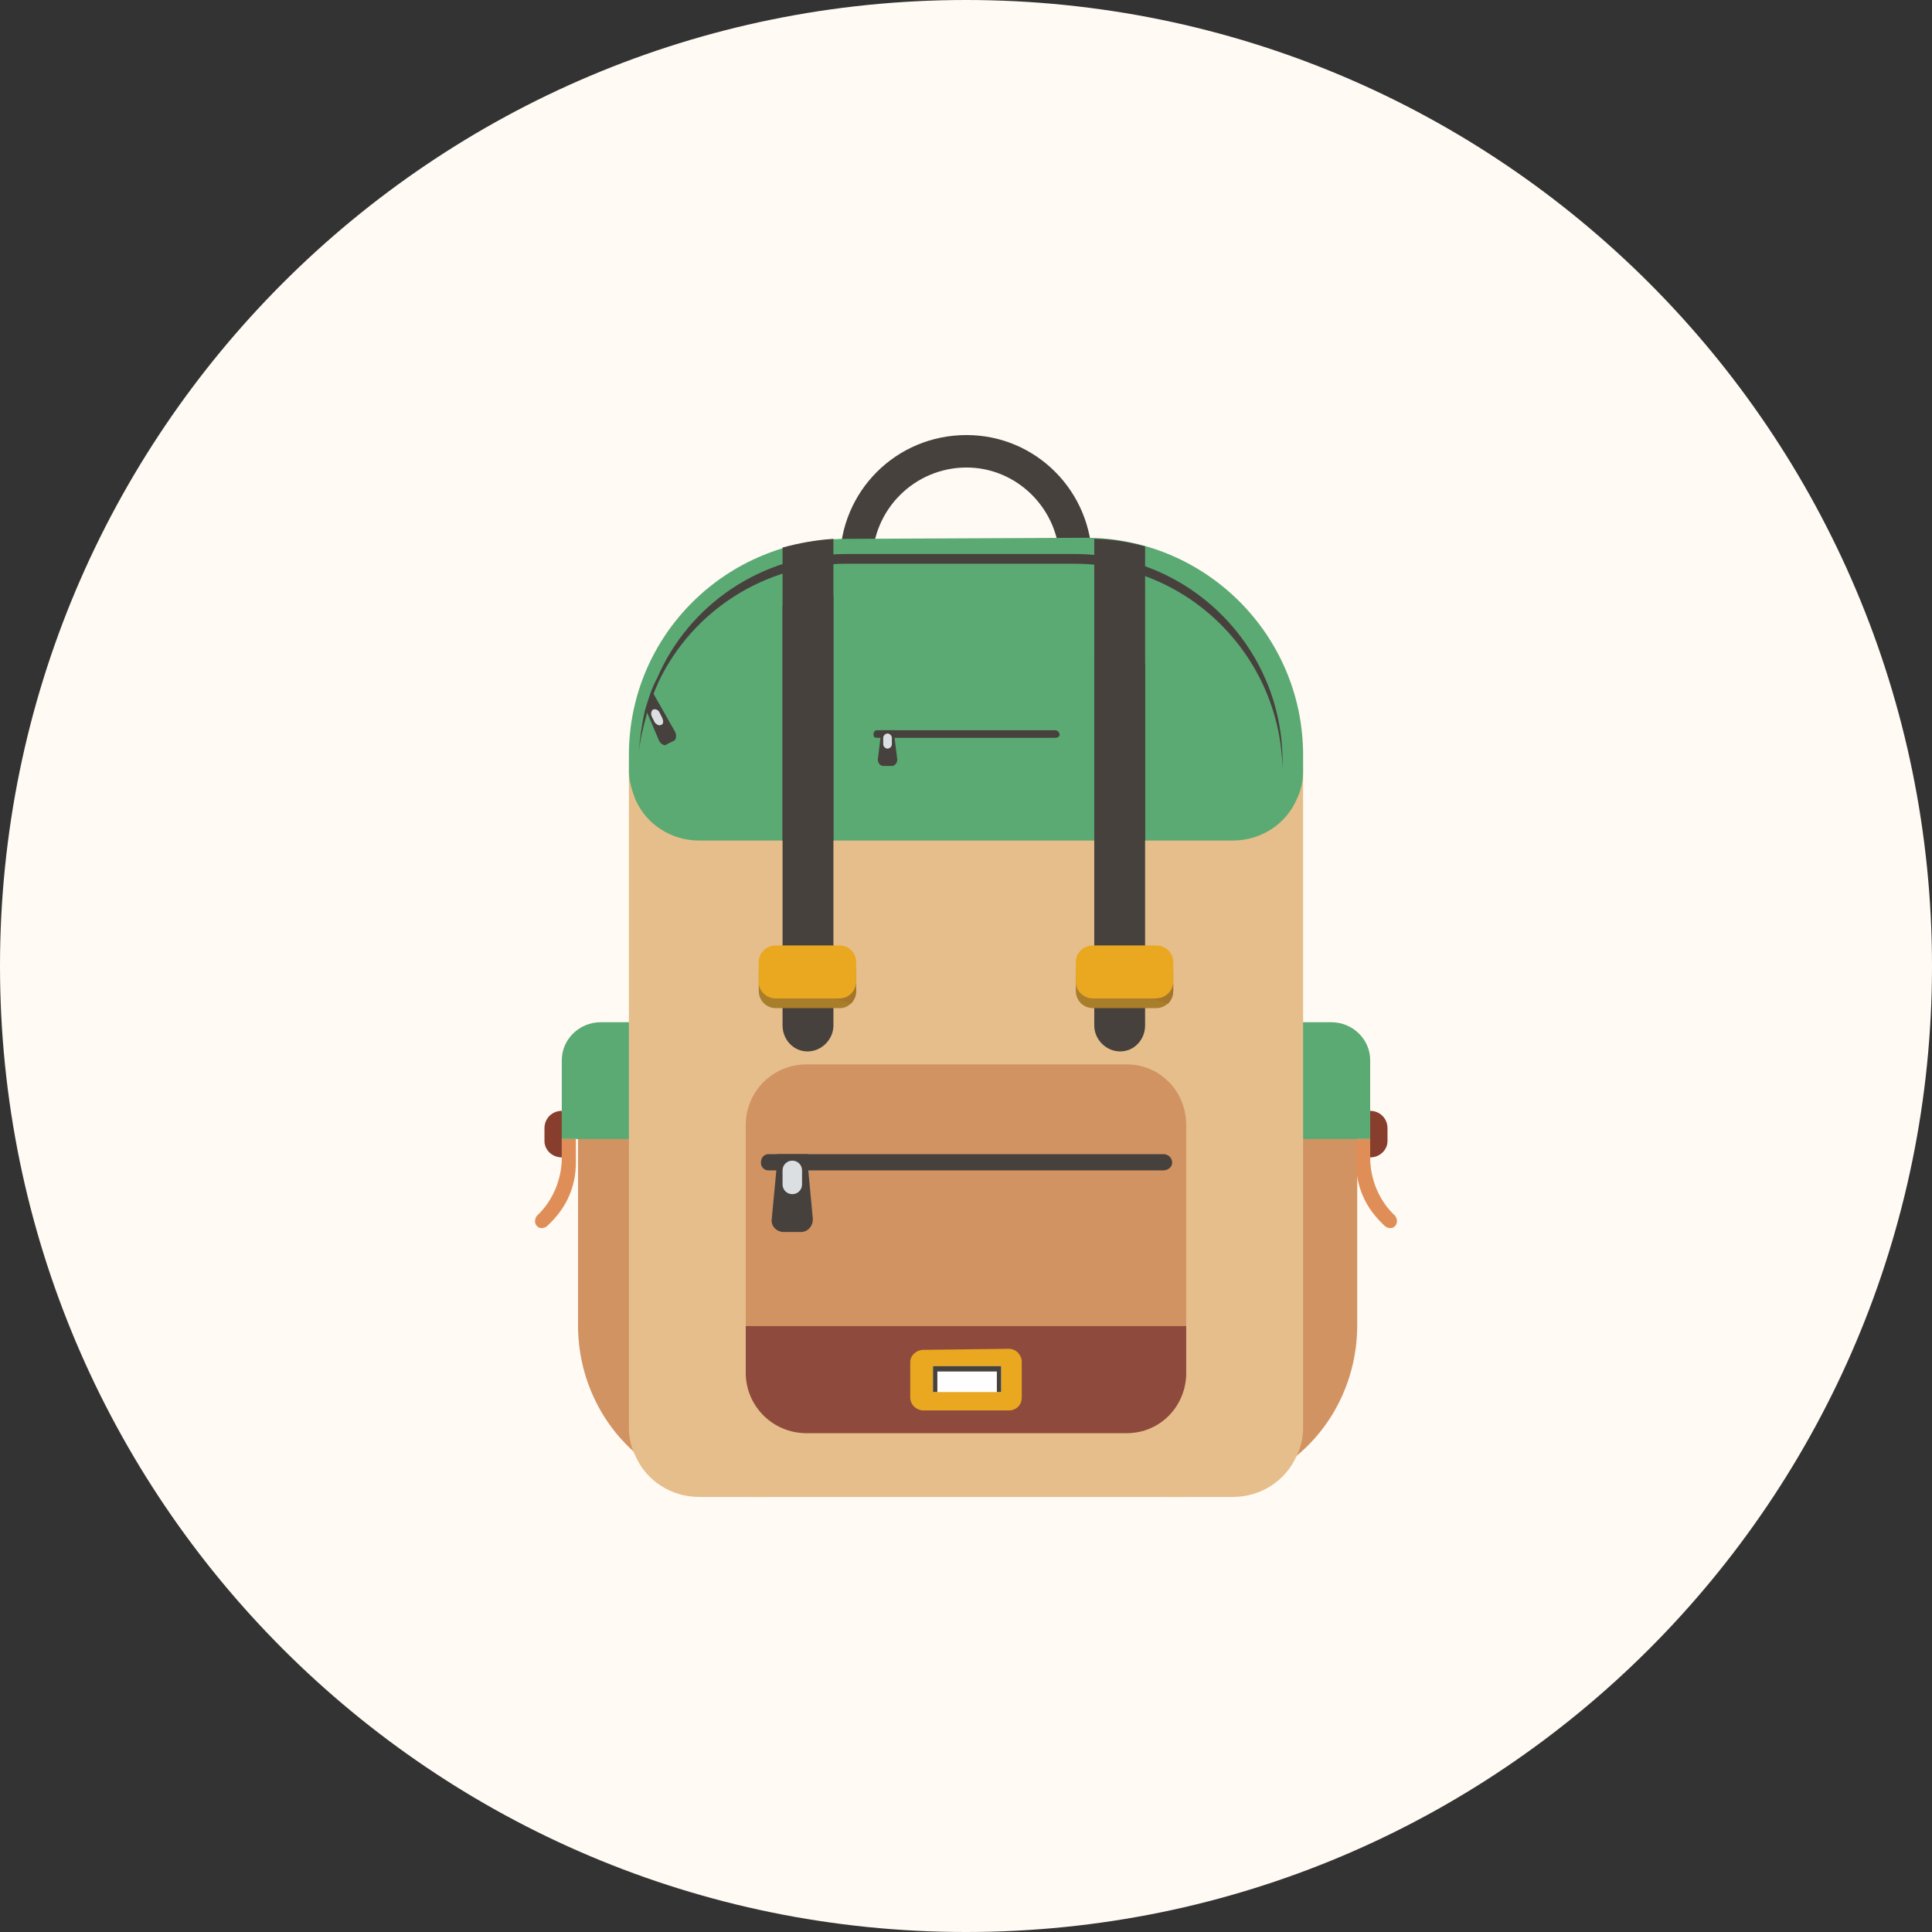 <svg width="60" height="60" viewBox="0 0 60 60" fill="none" xmlns="http://www.w3.org/2000/svg">
<rect x="0" y="0" width="60" height="60" fill="#333333" stroke="none"/>
<g clip-path="url(#clip0_1_186)">
<path d="M30 60C46.569 60 60 46.569 60 30C60 13.431 46.569 0 30 0C13.431 0 0 13.431 0 30C0 46.569 13.431 60 30 60Z" fill="#FFFAF3"/>
<path fill-rule="evenodd" clip-rule="evenodd" d="M30.017 20.328C28.404 20.328 27.093 19.018 27.093 17.44C27.093 15.829 28.404 14.519 30.017 14.519C31.597 14.519 32.907 15.829 32.907 17.44C32.907 19.018 31.597 20.328 30.017 20.328ZM30.017 13.511C27.832 13.511 26.085 15.257 26.085 17.44C26.085 19.59 27.832 21.336 30.017 21.336C32.168 21.336 33.916 19.59 33.916 17.44C33.916 15.257 32.168 13.511 30.017 13.511Z" fill="#47413D"/>
<path fill-rule="evenodd" clip-rule="evenodd" d="M23.867 34.399V46.489H23.295C21.985 46.489 20.774 46.019 19.833 45.212C18.657 44.238 17.951 42.761 17.951 41.149V35.138C17.951 34.736 18.254 34.399 18.691 34.399H23.867Z" fill="#D29362"/>
<path fill-rule="evenodd" clip-rule="evenodd" d="M42.15 35.138V41.149C42.15 42.761 41.444 44.238 40.267 45.212C39.326 46.019 38.116 46.489 36.806 46.489H36.234V34.399H41.41C41.813 34.399 42.15 34.736 42.15 35.138Z" fill="#D29362"/>
<path fill-rule="evenodd" clip-rule="evenodd" d="M42.553 35.373H17.447V32.921C17.447 32.284 17.985 31.746 18.657 31.746H41.343C42.015 31.746 42.552 32.284 42.552 32.921V35.373H42.553Z" fill="#5BAA73"/>
<path d="M42.552 35.373H42.116V35.809H42.552V35.373Z" fill="#75B198"/>
<path fill-rule="evenodd" clip-rule="evenodd" d="M43.326 37.757C42.822 37.287 42.552 36.615 42.552 35.944V35.373H42.116V36.112C42.116 36.817 42.384 37.455 42.889 37.959L42.989 38.059C43.057 38.126 43.158 38.16 43.258 38.126C43.393 38.059 43.427 37.891 43.326 37.757Z" fill="#E08E58"/>
<path fill-rule="evenodd" clip-rule="evenodd" d="M42.552 35.944V34.499C42.855 34.499 43.09 34.735 43.09 35.037V35.44C43.09 35.708 42.855 35.944 42.552 35.944Z" fill="#883E2D"/>
<path fill-rule="evenodd" clip-rule="evenodd" d="M17.447 35.944V34.499C17.145 34.499 16.909 34.735 16.909 35.037V35.44C16.909 35.708 17.145 35.944 17.447 35.944Z" fill="#883E2D"/>
<path fill-rule="evenodd" clip-rule="evenodd" d="M16.674 37.757C17.178 37.287 17.447 36.615 17.447 35.944V35.373H17.884V36.112C17.884 36.817 17.615 37.455 17.111 37.959L17.011 38.059C16.943 38.126 16.842 38.16 16.741 38.126C16.607 38.059 16.573 37.891 16.674 37.757Z" fill="#E08E58"/>
<path fill-rule="evenodd" clip-rule="evenodd" d="M40.469 24.089V44.339C40.469 44.641 40.402 44.944 40.268 45.212C39.931 45.986 39.158 46.489 38.284 46.489H21.716C20.842 46.489 20.069 45.986 19.733 45.212C19.598 44.944 19.531 44.641 19.531 44.339V24.089C19.531 20.361 22.556 17.339 26.286 17.339H33.714C37.444 17.339 40.469 20.361 40.469 24.089Z" fill="#E6BE8B"/>
<path fill-rule="evenodd" clip-rule="evenodd" d="M40.469 23.451V23.955C40.469 24.257 40.402 24.559 40.268 24.828C39.931 25.6 39.158 26.104 38.284 26.104H21.716C20.842 26.104 20.069 25.6 19.733 24.828C19.632 24.559 19.531 24.257 19.531 23.955V23.451C19.531 19.724 22.556 16.735 26.286 16.735L33.714 16.701C37.444 16.701 40.469 19.724 40.469 23.451Z" fill="#5BAA73"/>
<path fill-rule="evenodd" clip-rule="evenodd" d="M39.831 23.653V23.922V23.955C39.797 20.395 36.907 17.507 33.378 17.507H26.286C23.732 17.507 21.514 18.985 20.472 21.134C20.304 21.503 20.17 21.839 20.069 22.243C19.968 22.612 19.867 23.014 19.834 23.418C19.867 22.947 19.934 22.478 20.035 22.041C20.136 21.705 20.237 21.369 20.405 21.067C21.38 18.783 23.665 17.205 26.286 17.205H33.378C36.94 17.205 39.831 20.093 39.831 23.653Z" fill="#47413D"/>
<path fill-rule="evenodd" clip-rule="evenodd" d="M20.909 23.014L20.707 23.115C20.64 23.182 20.539 23.115 20.472 23.014L20.103 22.142L20.069 22.041L20.27 21.503L20.976 22.746C21.01 22.847 21.01 22.981 20.909 23.014Z" fill="#47413D"/>
<path fill-rule="evenodd" clip-rule="evenodd" d="M20.472 22.108L20.573 22.309C20.606 22.41 20.606 22.478 20.539 22.511C20.472 22.545 20.405 22.511 20.338 22.444L20.237 22.242C20.203 22.142 20.237 22.075 20.27 22.041C20.338 22.007 20.438 22.041 20.472 22.108Z" fill="#DCDFE1"/>
<path fill-rule="evenodd" clip-rule="evenodd" d="M25.077 32.653C24.64 32.653 24.303 32.284 24.303 31.846C24.303 26.876 24.303 23.787 24.303 18.817C24.808 18.649 25.312 18.549 25.883 18.515C25.883 23.586 25.883 26.775 25.883 31.846C25.883 32.284 25.513 32.653 25.077 32.653Z" fill="#47413D"/>
<path fill-rule="evenodd" clip-rule="evenodd" d="M34.789 32.653C35.226 32.653 35.562 32.284 35.562 31.846V26.004V20.596C35.058 20.462 34.52 20.395 33.983 20.361V26.004V31.846C33.983 32.284 34.352 32.653 34.789 32.653Z" fill="#47413D"/>
<path fill-rule="evenodd" clip-rule="evenodd" d="M26.085 31.309H24.102C23.799 31.309 23.564 31.075 23.564 30.771V30.168C23.564 29.866 23.799 29.631 24.102 29.631H26.085C26.354 29.631 26.589 29.866 26.589 30.168V30.771C26.589 31.075 26.354 31.309 26.085 31.309Z" fill="#A87E2B"/>
<path fill-rule="evenodd" clip-rule="evenodd" d="M26.085 31.008H24.102C23.799 31.008 23.564 30.771 23.564 30.503V29.866C23.564 29.596 23.799 29.361 24.102 29.361H26.085C26.354 29.361 26.589 29.596 26.589 29.866V30.503C26.589 30.771 26.354 31.008 26.085 31.008Z" fill="#E9A820"/>
<path fill-rule="evenodd" clip-rule="evenodd" d="M26.421 31.175C26.253 31.108 26.085 31.075 25.917 31.008H26.085C26.354 31.008 26.589 30.771 26.589 30.503V30.771C26.589 30.941 26.522 31.075 26.421 31.175Z" fill="#A5762A"/>
<path fill-rule="evenodd" clip-rule="evenodd" d="M35.898 31.309H33.949C33.646 31.309 33.411 31.075 33.411 30.771V30.168C33.411 29.866 33.646 29.631 33.949 29.631H35.898C36.2 29.631 36.436 29.866 36.436 30.168V30.771C36.436 31.075 36.201 31.309 35.898 31.309Z" fill="#A87E2B"/>
<path fill-rule="evenodd" clip-rule="evenodd" d="M35.898 31.008H33.949C33.646 31.008 33.411 30.771 33.411 30.503V29.866C33.411 29.596 33.646 29.361 33.949 29.361H35.898C36.2 29.361 36.436 29.596 36.436 29.866V30.503C36.436 30.771 36.201 31.008 35.898 31.008Z" fill="#E9A820"/>
<path fill-rule="evenodd" clip-rule="evenodd" d="M36.268 31.175C36.1 31.108 35.932 31.075 35.764 31.008H35.898C36.2 31.008 36.436 30.771 36.436 30.503V30.771C36.436 30.941 36.369 31.075 36.268 31.175Z" fill="#A5762A"/>
<path fill-rule="evenodd" clip-rule="evenodd" d="M24.303 26.104V17.004C24.807 16.868 25.345 16.768 25.883 16.735V26.104H24.303Z" fill="#47413D"/>
<path fill-rule="evenodd" clip-rule="evenodd" d="M35.562 26.104V26.004V16.969C35.058 16.835 34.52 16.735 33.983 16.735V26.004V26.104H35.562Z" fill="#47413D"/>
<path fill-rule="evenodd" clip-rule="evenodd" d="M34.991 33.056H25.043C24.001 33.056 23.16 33.895 23.16 34.937V42.627C23.16 43.668 24.001 44.507 25.043 44.507H34.991C36.032 44.507 36.839 43.668 36.839 42.627V34.937C36.839 33.895 36.032 33.056 34.991 33.056Z" fill="#D29362"/>
<path fill-rule="evenodd" clip-rule="evenodd" d="M23.16 41.183V42.627C23.16 43.668 24.001 44.507 25.043 44.507H34.991C36.032 44.507 36.839 43.668 36.839 42.627V41.183H23.16Z" fill="#8E4B3D"/>
<path fill-rule="evenodd" clip-rule="evenodd" d="M36.403 36.112C36.403 36.246 36.268 36.347 36.133 36.347H23.867C23.732 36.347 23.631 36.246 23.631 36.112C23.631 35.944 23.732 35.843 23.867 35.843H36.133C36.268 35.843 36.403 35.944 36.403 36.112Z" fill="#47413D"/>
<path fill-rule="evenodd" clip-rule="evenodd" d="M24.875 38.261H24.337C24.135 38.261 23.934 38.093 23.967 37.858L24.135 36.079V35.843H25.077V36.079L25.244 37.858C25.244 38.093 25.077 38.261 24.875 38.261Z" fill="#47413D"/>
<path fill-rule="evenodd" clip-rule="evenodd" d="M24.908 36.347V36.783C24.908 36.951 24.774 37.086 24.606 37.086C24.438 37.086 24.303 36.951 24.303 36.783V36.347C24.303 36.179 24.438 36.045 24.606 36.045C24.774 36.045 24.908 36.179 24.908 36.347Z" fill="#DCDFE1"/>
<path fill-rule="evenodd" clip-rule="evenodd" d="M31.327 43.802H28.672C28.471 43.802 28.269 43.634 28.269 43.4V42.291C28.269 42.089 28.471 41.921 28.672 41.921L31.327 41.888C31.563 41.888 31.731 42.089 31.731 42.291V43.4C31.731 43.634 31.563 43.802 31.327 43.802Z" fill="#E9A820"/>
<path d="M31.092 42.426H28.975V43.231H31.092V42.426Z" fill="#FEFEFE"/>
<path fill-rule="evenodd" clip-rule="evenodd" d="M28.975 42.426V43.231H29.11V42.593H30.958V43.231H31.092V42.426H28.975Z" fill="#47413D"/>
<path fill-rule="evenodd" clip-rule="evenodd" d="M32.907 22.813C32.907 22.88 32.84 22.913 32.773 22.913H27.227C27.16 22.913 27.127 22.88 27.127 22.813C27.127 22.746 27.16 22.679 27.227 22.679H32.773C32.84 22.679 32.907 22.746 32.907 22.813Z" fill="#47413D"/>
<path fill-rule="evenodd" clip-rule="evenodd" d="M27.698 23.787H27.429C27.328 23.787 27.261 23.686 27.261 23.586L27.361 22.78V22.679H27.765V22.78L27.866 23.586C27.866 23.686 27.799 23.787 27.698 23.787Z" fill="#47413D"/>
<path fill-rule="evenodd" clip-rule="evenodd" d="M27.698 22.913V23.115C27.698 23.182 27.631 23.249 27.563 23.249C27.496 23.249 27.429 23.182 27.429 23.115V22.913C27.429 22.846 27.496 22.779 27.563 22.779C27.631 22.78 27.698 22.847 27.698 22.913Z" fill="#DCDFE1"/>
</g>
<defs>
<clipPath id="clip0_1_186">
<rect width="60" height="60" fill="white"/>
</clipPath>
</defs>
</svg>
